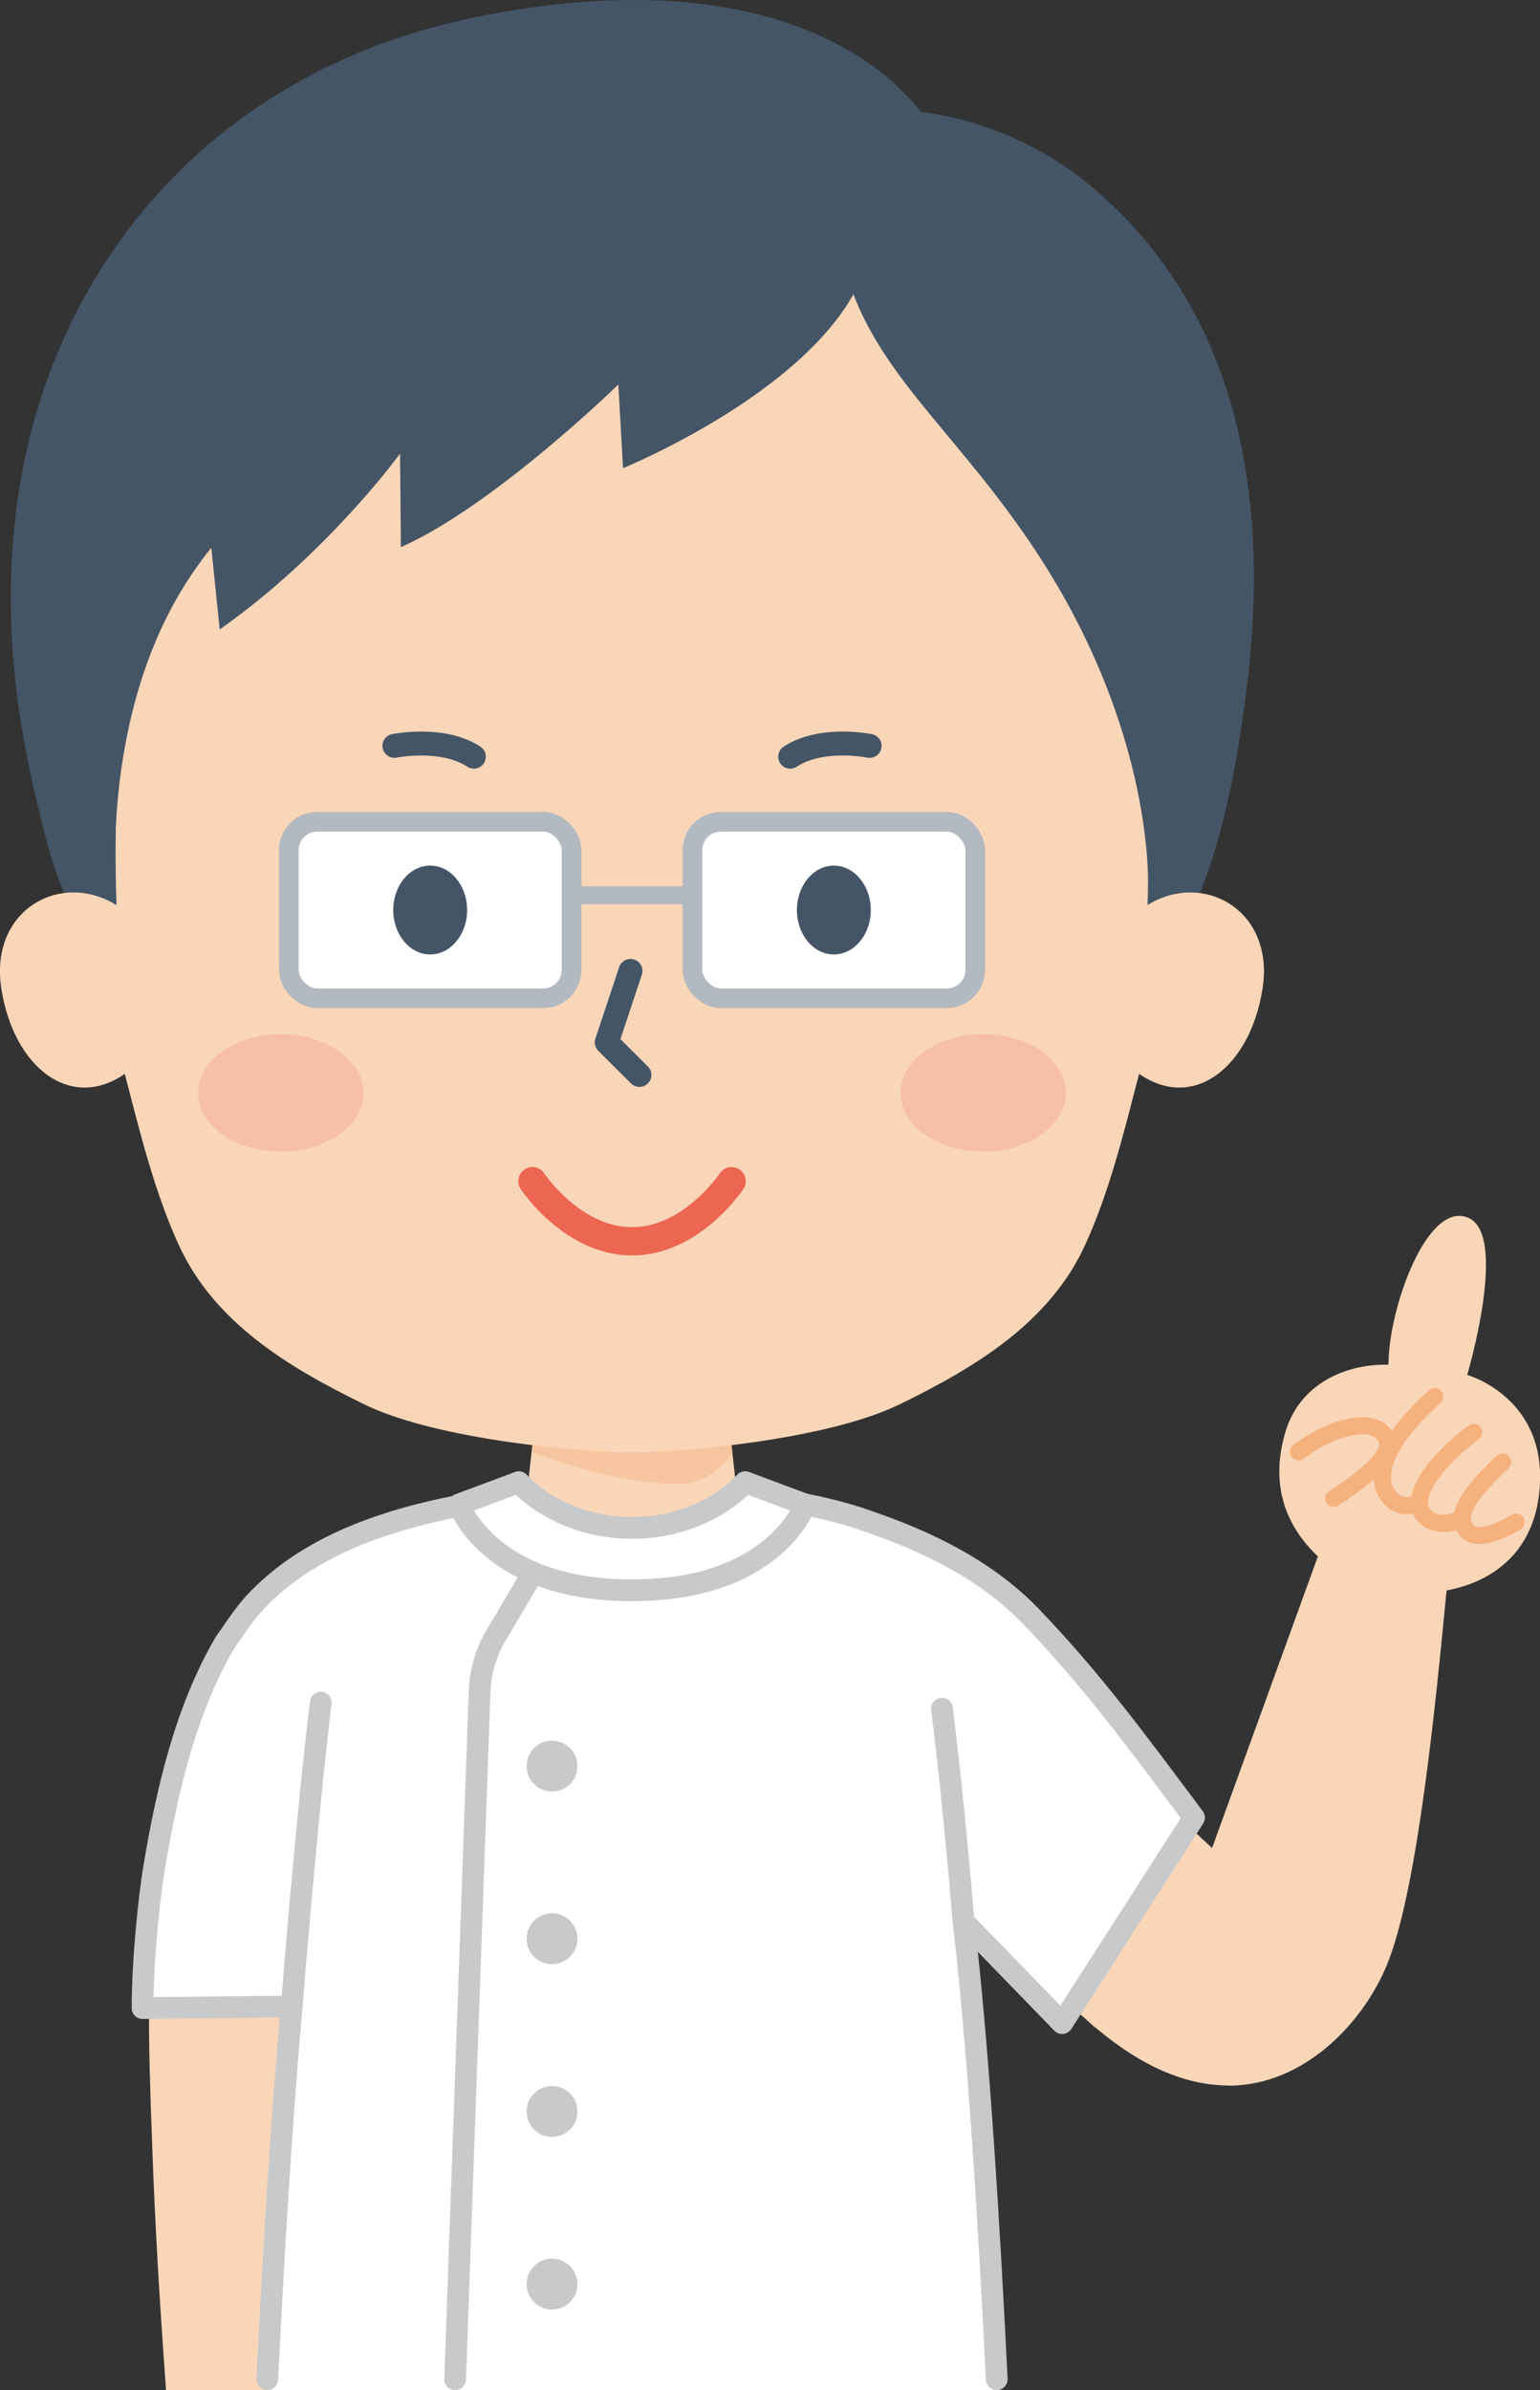 <?xml version="1.0" encoding="UTF-8"?>
<svg id="_レイヤー_2" data-name="レイヤー 2" xmlns="http://www.w3.org/2000/svg" viewBox="0 0 183.43 284.63">
  <rect x="0" y="0" width="183.43" height="284.63" fill="#333333" stroke="none"/>
  <defs>
    <style>
      .cls-1 {
        stroke-width: 2.34px;
      }

      .cls-1, .cls-2, .cls-3, .cls-4 {
        fill: #fff;
      }

      .cls-1, .cls-2, .cls-5, .cls-6, .cls-7, .cls-4, .cls-8, .cls-9 {
        stroke-linecap: round;
        stroke-linejoin: round;
      }

      .cls-1, .cls-4 {
        stroke: #b2b9c0;
      }

      .cls-2, .cls-6 {
        stroke: #c8c9ca;
        stroke-width: 2.59px;
      }

      .cls-10 {
        fill: #f7bfa9;
      }

      .cls-11 {
        fill: #f7c59f;
      }

      .cls-12 {
        fill: #fad6b8;
      }

      .cls-13 {
        fill: #c8c9ca;
      }

      .cls-14 {
        fill: #456;
      }

      .cls-5 {
        stroke: #456;
        stroke-width: 2.85px;
      }

      .cls-5, .cls-15, .cls-6, .cls-7, .cls-8, .cls-9 {
        fill: none;
      }

      .cls-15 {
        stroke: #000;
        stroke-miterlimit: 10;
        stroke-width: .91px;
      }

      .cls-7 {
        stroke-width: 2.04px;
      }

      .cls-7, .cls-8 {
        stroke: #f5b27f;
      }

      .cls-4 {
        stroke-width: 2.12px;
      }

      .cls-8 {
        stroke-width: 1.94px;
      }

      .cls-9 {
        stroke: #ec6651;
        stroke-width: 3.37px;
      }
    </style>
  </defs>
  <g id="_レイヤー_44" data-name="レイヤー 44">
    <g>
      <path class="cls-12" d="M19.09,222.44c1.42-8.42,3.51-18.13,8.28-26.29,6.53-11.18,19.93-14.78,31.33-16.52l-21.99,105.01H19.78c-.74-10.1-1.32-19.68-1.65-29.05-.47-13.06-.83-22.49,.96-33.14Z"/>
      <path class="cls-12" d="M146.32,248.37c9.07,0,16.21-7.61,19-14.69,3.58-9.05,5.73-31.36,6.89-43.35,.11-1.1,.21-2.12,.3-3.05l-14.01-6.14-14.13,38.93s-4.12-3.73-5.41-5.5c-5.6-7.67-11.38-15.6-16.98-21.42-2.95-3.07-6.82-5.76-11.51-8.01-2.22-1.07-4.68-2.05-7.72-3.11-.9-.31-4.82-1.45-7.16-1.9,.23,2.64,.88,10.29,2.77,32.59l31.89,28.56,.44,.34c5.33,4.47,10.59,6.73,15.65,6.73Z"/>
      <path class="cls-3" d="M31.78,284.63c.69-14.31,1.68-31.61,2.97-45.65v-.02s-17.77,.18-17.77,.18c0-5.77,.81-13.39,1.4-16.87,1.54-9.11,3.7-18.58,8.41-26.64,1.27-1.79,2.38-3.57,3.92-5.16,3.74-3.87,8.54-6.52,13.57-8.35,5.61-2.04,11.54-3.1,17.42-3.99,1.05-.16,2.1-.27,3.16-.39,.68-.08,1.45-.31,2.13-.31h18.55c5.89,1,11.9,1.68,17.54,3.63,2.66,.92,5.29,1.93,7.83,3.15,4.32,2.07,8.47,4.76,11.81,8.23,7.41,7.71,12.67,14.93,19.48,24.02l-15.71,24.47-11.75-12.11c1.81,15.18,3.15,37.81,4.02,55.81H31.78Z"/>
      <g>
        <g>
          <path class="cls-14" d="M15.32,116.15s-5.63-6.48-5.63-6.48c-2.88-3.04-4.68-11.62-5.59-15.46C-.85,73.39,.19,51.34,11.6,32.72,21.41,16.72,36.94,6.42,55.07,2.39c15.11-3.36,33.76-4.22,47.36,4.44,2.76,1.76,5.24,3.93,7.26,6.51,0,0,10.56,.77,20.1,8.7,16.59,13.79,21.72,34.81,18.77,59.39-3.18,26.6-9.58,31.4-9.58,31.4l-7.32,7.29-116.34-3.97Z"/>
          <g>
            <g>
              <g>
                <path class="cls-12" d="M86.38,165.37l1.46,13.06s-3.52,6.4-12.57,6.4-12.57-6.4-12.57-6.4l1.46-13.06"/>
                <path class="cls-11" d="M87.25,173.1l-.13-1.21-10.38-5.55-13.31,5.71-.09,.85c2.68,1.04,10.5,3.82,17.8,3.82,2.86,0,5.1-2.34,6.12-3.62Z"/>
              </g>
              <path class="cls-12" d="M115.93,38c-13.87-9.46-27.93-12.64-40.66-11.94-12.73-.7-26.79,2.48-40.66,11.94C9.75,54.97,14.05,111.03,14.05,111.03h122.46s4.3-56.06-20.58-73.03Z"/>
              <path class="cls-12" d="M136.68,107.78c6.65-4.12,15.17,.6,13.7,9.96-1.47,9.36-8.22,14.64-14.7,10.14-1.77,6.79-3.49,13.93-6.41,20.33-4.26,9.34-13.16,14.64-22.06,19-8.81,4.32-26.43,5.76-31.94,5.76s-23.13-1.44-31.94-5.76c-8.9-4.36-17.8-9.66-22.06-19-2.92-6.4-4.64-13.54-6.41-20.33-6.48,4.5-13.23-.78-14.7-10.14-1.47-9.36,7.05-14.09,13.7-9.96"/>
              <g>
                <polyline class="cls-5" points="75.1 115.62 72.27 124.13 76.16 128.01"/>
                <path class="cls-9" d="M87.14,140.66s-4.73,7.16-11.86,7.16-11.86-7.16-11.86-7.16"/>
                <ellipse class="cls-10" cx="117.11" cy="130.15" rx="9.85" ry="7"/>
                <ellipse class="cls-10" cx="33.45" cy="130.15" rx="9.85" ry="7"/>
                <g>
                  <g>
                    <path class="cls-5" d="M46.98,88.82c2.61-.46,6.69-.54,9.46,1.29"/>
                    <path class="cls-5" d="M103.58,88.82c-2.61-.46-6.69-.54-9.46,1.29"/>
                  </g>
                  <line class="cls-4" x1="64.97" y1="106.61" x2="85.58" y2="106.61"/>
                  <g>
                    <rect class="cls-1" x="34.4" y="97.86" width="33.68" height="21.02" rx="3.38" ry="3.38"/>
                    <rect class="cls-1" x="82.48" y="97.86" width="33.68" height="21.02" rx="3.38" ry="3.38"/>
                  </g>
                  <g>
                    <path class="cls-14" d="M55.64,108.37c0,2.92-1.97,5.29-4.4,5.29s-4.4-2.37-4.4-5.29,1.97-5.29,4.4-5.29,4.4,2.37,4.4,5.29Z"/>
                    <path class="cls-14" d="M103.72,108.37c0,2.92-1.97,5.29-4.4,5.29s-4.4-2.37-4.4-5.29,1.97-5.29,4.4-5.29,4.4,2.37,4.4,5.29Z"/>
                  </g>
                </g>
              </g>
            </g>
            <path class="cls-6" d="M38.21,202.75c-1.23,9.95-2.67,26.2-3.47,36.23"/>
          </g>
          <path class="cls-6" d="M112.2,203.47c1.03,8.33,1.84,16.7,2.54,25.09"/>
          <path class="cls-14" d="M120.03,19.6c-20.3-13.23-54.12-11.9-75.86-4.65C22.42,22.19,8.89,51.18,6.48,74.86c-2.42,23.68,7.28,28.98,7.28,28.98,0,0-.86-14.09,4.75-27.41,1.75-4.16,3.98-7.88,6.66-11.2l1,9.73c12.9-9.09,21.48-20.94,21.48-20.94l.1,11.14c11.2-4.99,25.9-19.37,25.9-19.37l.56,9.96s20.5-8.33,27.44-20.7c4.04,10.52,12.99,17.36,21.69,30.52,14.37,21.75,13.39,40.23,13.39,40.23,12.56-22.23,3.59-72.99-16.71-86.22Z"/>
          <path class="cls-13" d="M68.78,272c0,1.68-1.36,3.03-3.03,3.03s-3.03-1.36-3.03-3.03,1.36-3.03,3.03-3.03,3.03,1.36,3.03,3.03Z"/>
          <path class="cls-13" d="M68.78,251.44c0,1.68-1.36,3.03-3.03,3.03s-3.03-1.36-3.03-3.03,1.36-3.03,3.03-3.03,3.03,1.36,3.03,3.03Z"/>
          <path class="cls-13" d="M68.78,230.87c0,1.68-1.36,3.03-3.03,3.03s-3.03-1.36-3.03-3.03,1.36-3.03,3.03-3.03,3.03,1.36,3.03,3.03Z"/>
          <path class="cls-13" d="M68.78,210.31c0,1.68-1.36,3.03-3.03,3.03s-3.03-1.36-3.03-3.03,1.36-3.03,3.03-3.03,3.03,1.36,3.03,3.03Z"/>
        </g>
        <g>
          <path class="cls-12" d="M158.65,186.77c-6.58-5.03-7.12-11.12-5.5-16.39,1.62-5.27,6.67-7.97,12.23-7.87,0-6.68,4.59-19.52,9.47-17.51,4.88,2.01-.09,18.73-.09,18.73,0,0,8.91,2.5,8.68,12.5-.37,15.41-18.2,15.57-24.78,10.54Z"/>
          <path class="cls-7" d="M154.67,172.88c4.19-3.11,9.41-4.4,10.55-1.39,.85,2.23-4.64,5.81-6.36,6.94"/>
          <g>
            <g>
              <path class="cls-7" d="M170.9,166.31c-6.7,6.03-7.34,10.29-5.04,12.34,1.5,1.34,3.08,.23,3.08,.23"/>
              <path class="cls-7" d="M175.53,170.57c-3.63,2.65-8.13,7.56-5.85,9.96,.92,.98,2.7,1.26,4.48,.27"/>
              <path class="cls-7" d="M178.98,174.1c-4.19,3.98-5.75,6.4-4.25,8.17,1.5,1.77,5.85-1.01,5.85-1.01"/>
            </g>
            <g>
              <path class="cls-8" d="M170.9,166.31c-6.7,6.03-7.34,10.29-5.04,12.34,1.5,1.34,3.08,.23,3.08,.23"/>
              <path class="cls-8" d="M175.53,170.57c-3.63,2.65-8.13,7.56-5.85,9.96,.92,.98,2.7,1.26,4.48,.27"/>
              <path class="cls-8" d="M178.98,174.1c-4.19,3.98-5.75,6.4-4.25,8.17,1.5,1.77,5.85-1.01,5.85-1.01"/>
            </g>
          </g>
        </g>
      </g>
      <g>
        <path class="cls-15" d="M54.21,283.33l2.92-81.94c.08-2.34,.75-4.63,1.95-6.64l4.43-7.48-4.43,7.48c-1.19,2.02-1.86,4.3-1.95,6.64l-2.92,81.94"/>
        <path class="cls-6" d="M54.21,283.33l2.92-81.94c.08-2.34,.75-4.63,1.95-6.64l4.43-7.48-4.43,7.48c-1.19,2.02-1.86,4.3-1.95,6.64l-2.92,81.94"/>
      </g>
      <path class="cls-6" d="M61.7,178.12c-5.89,.89-11.81,1.95-17.42,3.99-5.03,1.83-9.83,4.48-13.57,8.35-1.54,1.59-2.65,3.37-3.92,5.16-4.7,8.06-6.87,17.53-8.41,26.64-.59,3.48-1.4,11.1-1.4,16.87l17.76-.18v.02c-1.24,13.68-2.21,30.28-2.9,44.36"/>
      <path class="cls-6" d="M118.72,283.33c-.87-17.81-2.19-39.65-3.96-54.52l11.75,12.11,15.71-24.47c-6.81-9.09-12.07-16.31-19.48-24.02-3.34-3.47-7.49-6.16-11.81-8.23-2.54-1.22-5.17-2.23-7.83-3.15-4.35-1.51-8.92-2.26-13.48-2.98"/>
      <path class="cls-2" d="M75.28,189.38c-17.11,0-20.61-10.22-20.61-10.22l7.13-2.66c2.13,2.38,6.95,5.45,13.48,5.45s11.35-3.07,13.48-5.45l7.13,2.66s-3.5,10.22-20.61,10.22Z"/>
    </g>
  </g>
</svg>